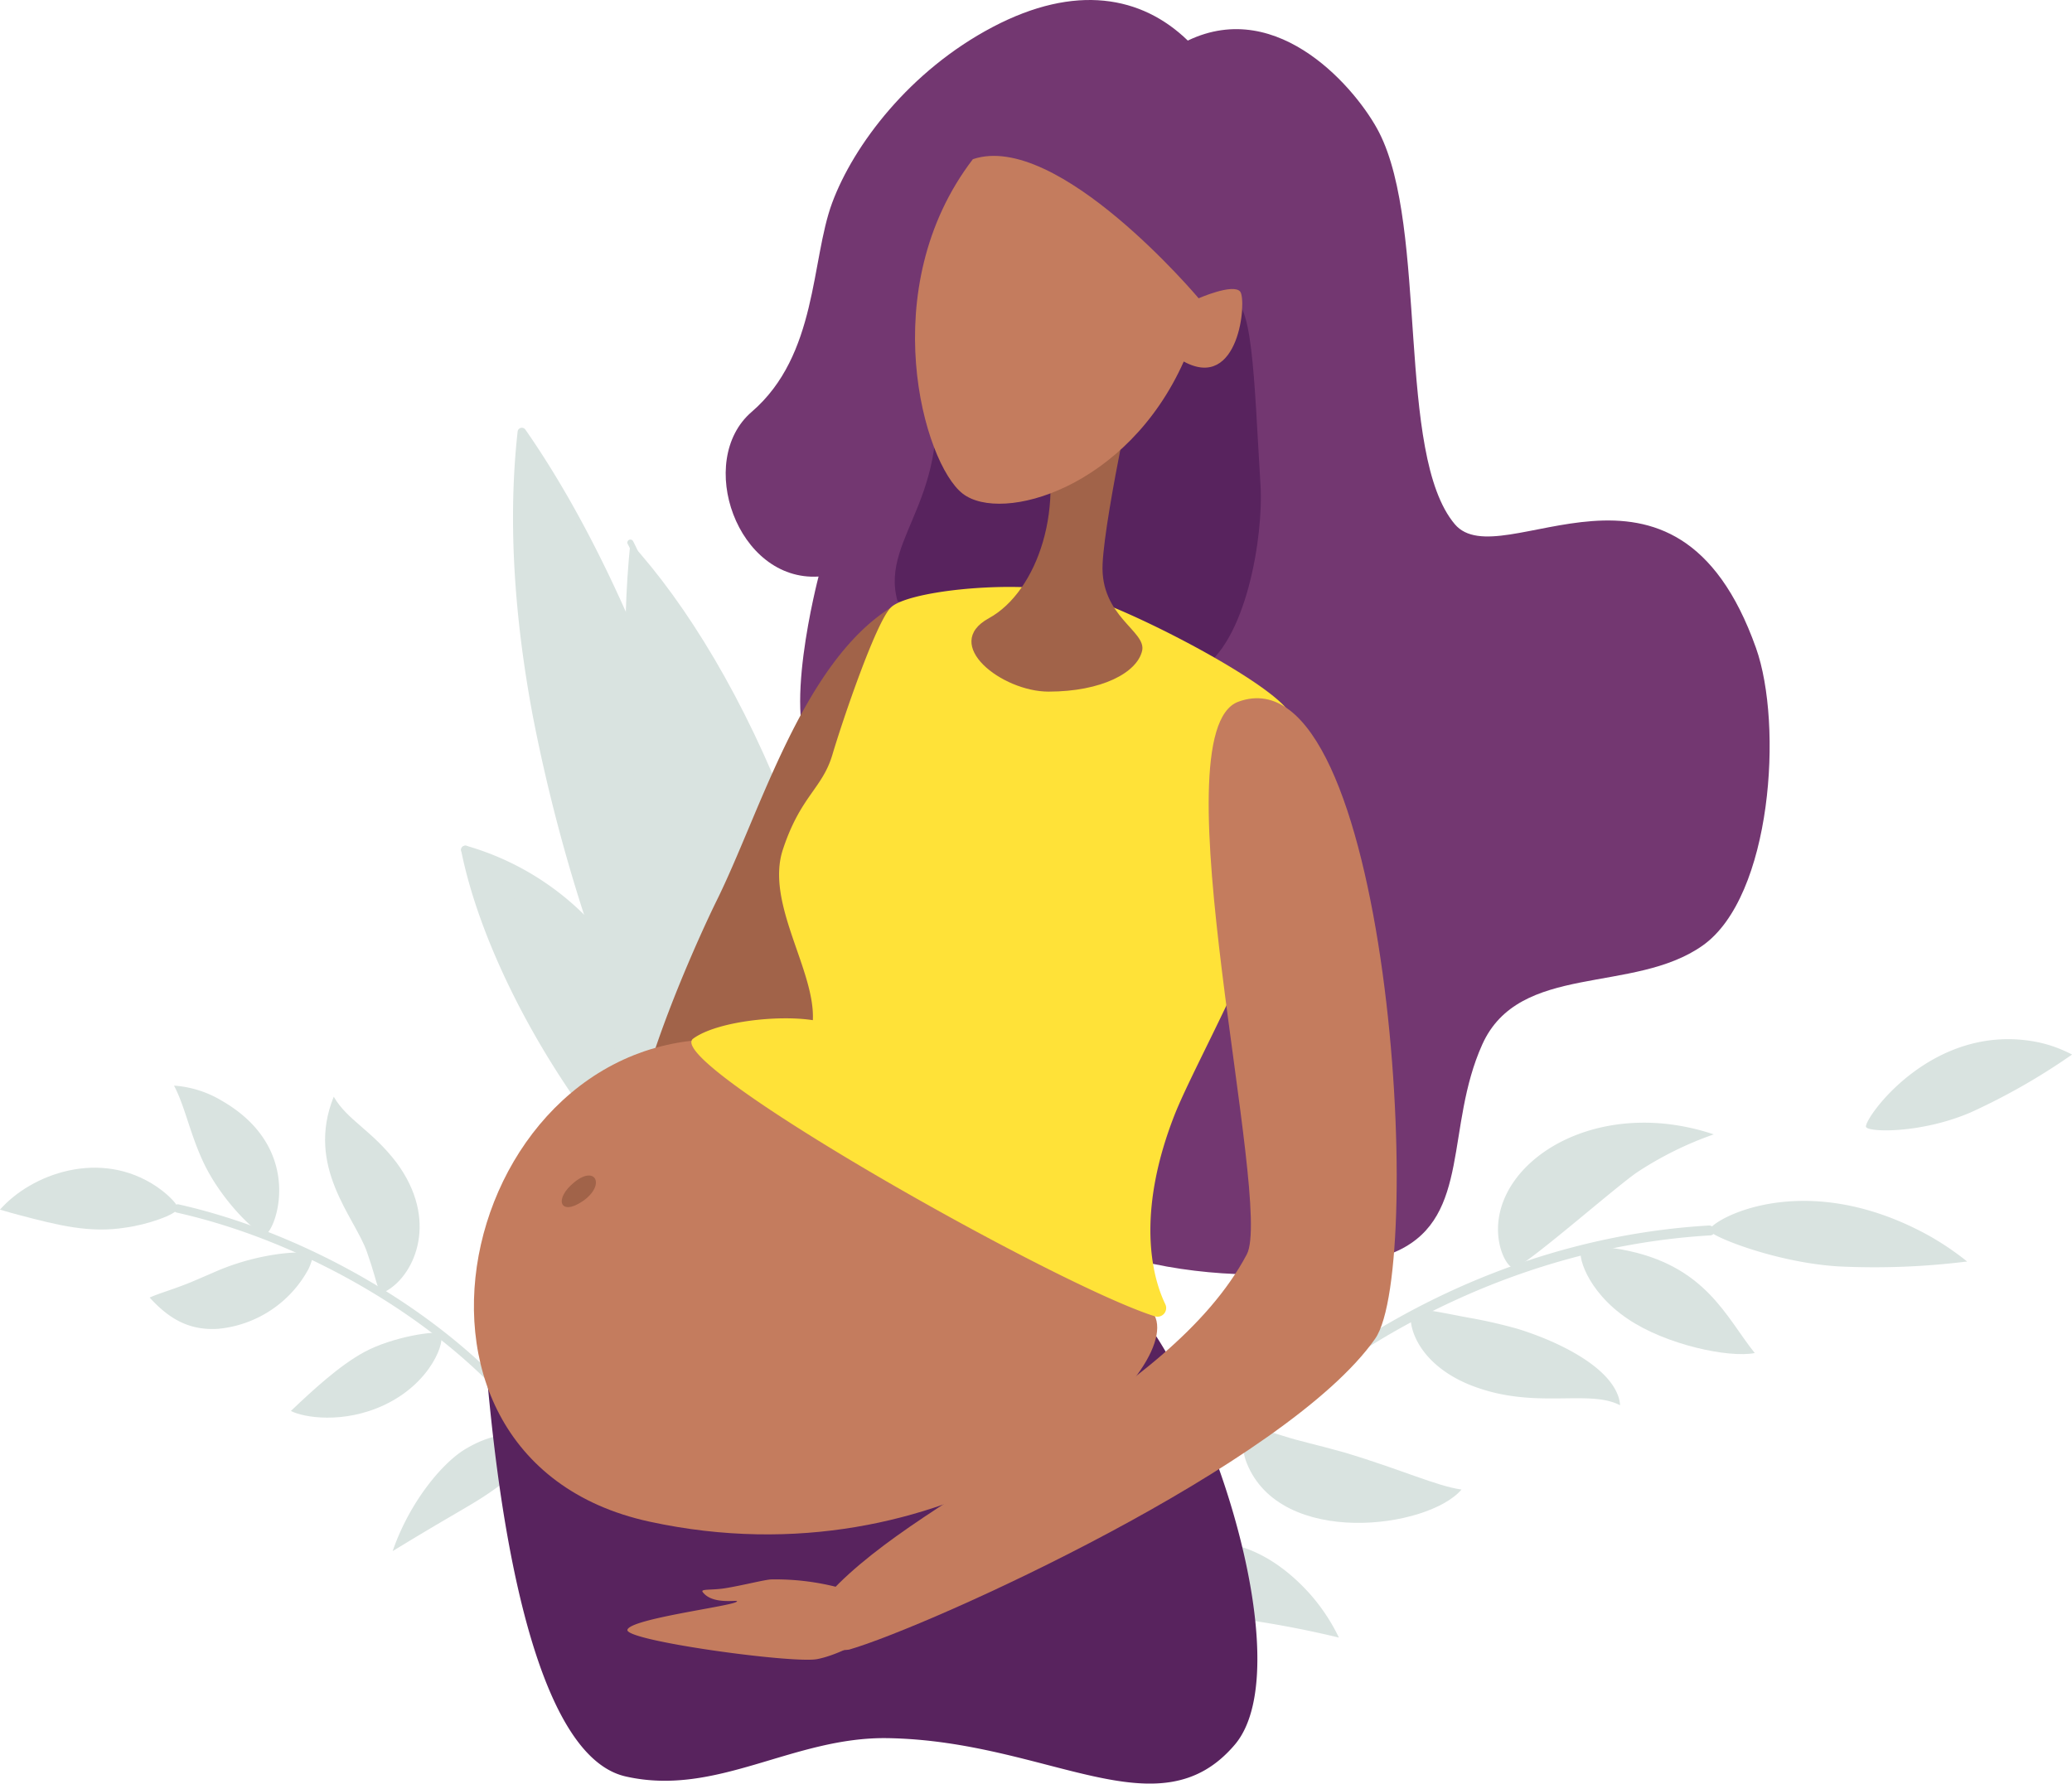 <?xml version="1.0" encoding="UTF-8"?> <svg xmlns="http://www.w3.org/2000/svg" width="247.183" height="212.827" viewBox="0 0 247.183 212.827"><g transform="translate(-58.722 -588.335)"><g transform="translate(113.731 639.383)"><g transform="translate(0 49.86)"><path d="M127.981,704.575c-11.558-5.467-27.9-29.175-31.535-47.337C122.407,664.241,127.981,704.575,127.981,704.575Z" transform="translate(-95.94 -656.748)" fill="#d9e3e0"></path><path d="M127.918,705.174c-5.589-2.644-12.669-9.776-18.937-19.078-6.457-9.583-11.149-20.008-12.871-28.6a.488.488,0,0,1,.156-.456.517.517,0,0,1,.481-.115,32.767,32.767,0,0,1,16.127,10.5,59.545,59.545,0,0,1,9.7,16.073,94.6,94.6,0,0,1,6.066,21.163.492.492,0,0,1-.208.465.529.529,0,0,1-.222.088A.517.517,0,0,1,127.918,705.174Zm-18.088-19.62c5.845,8.675,12.369,15.415,17.658,18.289a95.064,95.064,0,0,0-5.847-19.964c-4.1-9.7-11.64-21.934-24.368-25.781C99.094,666.416,103.64,676.369,109.831,685.554Z" transform="translate(-96.102 -656.905)" fill="#d9e3e0"></path></g><g transform="translate(6.193)"><path d="M126,720.554s-29.724-53.182-24.794-97.2c21.216,30.482,30.6,81.661,31.217,96.24Z" transform="translate(-100.149 -622.866)" fill="#d9e3e0"></path><path d="M125.713,720.948a244.207,244.207,0,0,1-14.278-32.163,202.367,202.367,0,0,1-8.774-31.423c-2.324-12.406-2.928-23.809-1.8-33.9a.5.5,0,0,1,.381-.427.508.508,0,0,1,.542.2c11.579,16.635,19.116,38.672,23.4,54.229,4.961,18.012,7.574,34.534,7.9,42.263a.5.5,0,0,1-.434.509l-6.424.957A.506.506,0,0,1,125.713,720.948Zm-23.986-96.017c-2.119,22.279,4.586,46.75,10.657,63.5a246.479,246.479,0,0,0,14.054,31.738l5.619-.837C131.225,703.021,121.538,654.29,101.727,624.931Z" transform="translate(-100.31 -623.023)" fill="#d9e3e0"></path></g><g transform="translate(19.233 13.339)"><path d="M138.349,713.868l-10.061,1.5s-22.823-38.571-18.272-83.043C123.371,646.931,138.023,678.063,138.349,713.868Z" transform="translate(-109.056 -631.975)" fill="#d9e3e0"></path><g transform="translate(0.599)"><path d="M133.883,714.988a.358.358,0,0,0,.309-.371c-.2-3.271-4.528-20.57-9.842-39.385-6.19-21.908-11.456-37.966-14.088-42.958a.366.366,0,0,0-.486-.149.348.348,0,0,0-.159.472c2.611,4.951,7.857,20.96,14.035,42.825,5.3,18.775,9.617,36.012,9.819,39.242a.353.353,0,0,0,.383.325Z" transform="translate(-109.579 -632.087)" fill="#d9e3e0"></path></g><g transform="translate(0 11.951)"><path d="M115.575,643.135a.364.364,0,0,0,.285-.222.343.343,0,0,0-.2-.452l-5.991-2.229a.369.369,0,0,0-.469.2.345.345,0,0,0,.2.452l5.992,2.229A.374.374,0,0,0,115.575,643.135Z" transform="translate(-109.171 -640.208)" fill="#d9e3e0"></path></g><g transform="translate(1.803 33.549)"><path d="M121.467,657.25a.363.363,0,0,0,.3-.29.348.348,0,0,0-.3-.4l-10.656-1.669a.366.366,0,0,0-.418.29.349.349,0,0,0,.3.4l10.656,1.669A.367.367,0,0,0,121.467,657.25Z" transform="translate(-110.397 -654.885)" fill="#d9e3e0"></path></g><g transform="translate(6.886 53.704)"><path d="M125.031,669.279a.358.358,0,0,0,.308-.38.354.354,0,0,0-.39-.316l-10.768.982a.361.361,0,0,0-.33.381.356.356,0,0,0,.391.316l10.766-.982Z" transform="translate(-113.85 -668.581)" fill="#d9e3e0"></path></g><g transform="translate(15.362 73.456)"><path d="M120.023,685.535a.357.357,0,0,0,.078-.022l7.371-2.834a.35.35,0,0,0,.206-.455.361.361,0,0,0-.468-.2l-7.37,2.834a.35.35,0,0,0-.206.455A.361.361,0,0,0,120.023,685.535Z" transform="translate(-119.61 -682.003)" fill="#d9e3e0"></path></g></g><g transform="translate(0 49.86)"><path d="M122.057,692.823a.5.5,0,0,0,.14-.043.486.486,0,0,0,.247-.652c-3.263-6.836-19.559-29.668-25.487-35.091a.516.516,0,0,0-.715.024.479.479,0,0,0,.018.693c5.873,5.373,22.029,28.012,25.266,34.792A.506.506,0,0,0,122.057,692.823Z" transform="translate(-96.102 -656.905)" fill="#d9e3e0"></path></g></g><g transform="translate(179.039 712.334)"><g transform="translate(6.046 22.234)"><path d="M144.9,744.671a.619.619,0,0,1-.272-.727c10.729-28.284,41.46-54.126,77.445-56.239a.671.671,0,0,1,.7.553.54.54,0,0,1-.52.625c-33.894,1.99-65.154,25.734-76.463,55.544A.591.591,0,0,1,144.9,744.671Z" transform="translate(-144.59 -687.704)" fill="#d9e3e0"></path></g><g transform="translate(83.612 19.297)"><path d="M197.3,688.149a93.082,93.082,0,0,1,30.738,3.7Z" transform="translate(-197.298 -684.622)" fill="#d9e3e0"></path><path d="M197.3,689.236c-.144-1.015,10.913-7.71,26.015.527a33.16,33.16,0,0,1,4.722,3.176,88.858,88.858,0,0,1-15.353.586C205.183,693.064,197.394,689.9,197.3,689.236Z" transform="translate(-197.298 -685.709)" fill="#d9e3e0"></path></g><g transform="translate(102.284)"><path d="M209.988,682.456a63.79,63.79,0,0,1,24.579-8.613Z" transform="translate(-209.985 -672.008)" fill="#d9e3e0"></path><path d="M209.989,683.044c-.194-1.023,8.011-12.678,20.6-10.069a15.736,15.736,0,0,1,3.984,1.455,76.214,76.214,0,0,1-12.083,6.9C216.522,683.9,210.117,683.718,209.989,683.044Z" transform="translate(-209.986 -672.596)" fill="#d9e3e0"></path></g><g transform="translate(68.236 24.749)"><path d="M192.481,698.041c-5-3.361-6.109-7.888-5.466-8.394s3.785-.059,4.714.107c10.061,1.844,12.44,8.056,15.905,12.363C204.546,702.726,197,701.122,192.481,698.041Z" transform="translate(-186.849 -689.414)" fill="#d9e3e0"></path></g><g transform="translate(47.977 32.266)"><path d="M179.814,703.37c-6.786-2.93-7.211-8.22-6.465-8.722.611-.412,3.6.274,6.5.814a59.011,59.011,0,0,1,6.039,1.372c4.09,1.263,10.351,4.038,11.869,7.807a4.225,4.225,0,0,1,.266.96c.028.221.031.334.031.334C194.2,703.924,187.545,706.637,179.814,703.37Z" transform="translate(-173.082 -694.521)" fill="#d9e3e0"></path></g><g transform="translate(27.963 46.147)"><path d="M159.937,708.391c-.73-1.745-.462-4.1-.019-4.366.5-.307,2.125.459,4.254,1.088,2.263.725,3.825,1,7.414,2.009,6.825,2.048,11,4.011,13.969,4.425C181.6,716.209,163.981,718.531,159.937,708.391Z" transform="translate(-159.482 -703.954)" fill="#d9e3e0"></path></g><g transform="translate(12.023 59.949)"><path d="M161.049,722.158c-3.756-.553-4.787-.9-9.738-1.505-1.232-.149-2.53-.278-2.633-.586-.7-2.094,11.873-13.664,23.781-.625a22.73,22.73,0,0,1,3.579,5.346A120.21,120.21,0,0,0,161.049,722.158Z" transform="translate(-148.651 -713.333)" fill="#d9e3e0"></path></g><g transform="translate(58.39 9.964)"><path d="M182.027,696.71c-.895-.066-2.787-3.539-1.341-7.673,2.48-7.086,13.244-12.279,25.212-8.276a41.364,41.364,0,0,0-9.153,4.532C194.05,687.134,183.094,696.8,182.027,696.71Z" transform="translate(-180.159 -679.367)" fill="#d9e3e0"></path></g><g transform="translate(30.89 14.616)"><path d="M168.756,706.328c-1.435.762-10.341-3.809-6.193-13.732a22.281,22.281,0,0,1,9.464-10.069c.012,4.777.21,7.66.087,10.6C171.918,697.8,169.391,705.991,168.756,706.328Z" transform="translate(-161.472 -682.528)" fill="#d9e3e0"></path></g><g transform="translate(0 38.558)"><path d="M160.9,714.83c-.823.552-5.207-1.653-5.939-2.056a36.992,36.992,0,0,1-3.676-2.144c-2.391-1.617-4.569-3.866-8.734-7.595-.124-.1-1.625-1.373-2.065-1.773a18.788,18.788,0,0,1,9.183-2.465,12.685,12.685,0,0,1,6.858,2.023C162.814,705.066,161.732,714.266,160.9,714.83Z" transform="translate(-140.481 -698.797)" fill="#d9e3e0"></path></g></g><g transform="translate(58.722 717.875)"><g transform="translate(20.713 14.16)"><path d="M122.3,731.616c.506-19.7-25.479-39.336-49.118-44.638a.5.5,0,0,1,.221-.98c23.652,5.307,50.428,25.165,49.9,45.643a.5.5,0,1,1-1-.025Z" transform="translate(-72.797 -685.983)" fill="#d9e3e0"></path></g><g transform="translate(0 9.796)"><path d="M79.935,686.719c-7.589-1.514-13.9-1.8-21.213.135Z" transform="translate(-58.722 -681.851)" fill="#d9e3e0"></path><path d="M77.448,685.3c1.686,1.164,2.55,2.282,2.487,2.581-.153.723-3.648,1.938-6.216,2.28-4.3.692-8.047-.271-12.729-1.5-.138-.037-1.785-.481-2.268-.64C62.41,683.808,70.663,680.693,77.448,685.3Z" transform="translate(-58.722 -683.018)" fill="#d9e3e0"></path></g><g transform="translate(20.761)"><path d="M83.69,694.128c-.8.143-5.323-4.056-7.513-8.961-1.482-3.277-2.1-6.454-3.348-8.806a12.762,12.762,0,0,1,5.694,1.8C88.676,684,84.881,693.906,83.69,694.128Z" transform="translate(-72.83 -676.361)" fill="#d9e3e0"></path></g><g transform="translate(38.781 1.323)"><path d="M92.508,700.369c-1.273.742-.823-.006-2.449-4.611-1.464-4.16-7.332-10.12-3.95-18.5,1.6,2.8,4.547,4,7.485,7.861C98.642,691.93,95.85,698.367,92.508,700.369Z" transform="translate(-85.075 -677.26)" fill="#d9e3e0"></path></g><g transform="translate(59.348 11.829)"><path d="M100.611,708.583c-.43.035-1.391-.01-1.522-.235-.224-.375.559-1.75,1.138-3.607a38.411,38.411,0,0,0,1.348-6.637c.547-3.663,1.352-10.172.172-13.705,2.24.923,5.878,4.59,7.379,9.558C111.583,702.26,106.615,708.12,100.611,708.583Z" transform="translate(-99.05 -684.399)" fill="#d9e3e0"></path></g><g transform="translate(68.861 30.778)"><path d="M109.491,716.316c-.346.311-2.736,2.428-3.179,2.275-.184-.069-.394-.472-.545-1.191-1.273-6.141,2.246-16.922,10.757-19.525a11.581,11.581,0,0,1,5.1-.494C117.172,708.895,114.018,712.412,109.491,716.316Z" transform="translate(-105.515 -697.276)" fill="#d9e3e0"></path></g><g transform="translate(17.858 19.91)"><path d="M90.2,690.13c.225.325-.224,1.364-.39,1.72A13.7,13.7,0,0,1,79.027,699c-3.442.228-5.87-1.189-8.17-3.726.942-.455,2.745-.952,4.856-1.81,1.987-.845,3.135-1.349,3.135-1.349C84.378,689.743,89.853,689.632,90.2,690.13Z" transform="translate(-70.857 -689.891)" fill="#d9e3e0"></path></g><g transform="translate(34.701 29.493)"><path d="M91.058,698.7c3.383-1.835,8.657-2.6,9.075-2.184.684.7-.958,5.8-6.684,8.5-4.859,2.29-9.636,1.505-11.147.714C84.77,703.389,88.044,700.328,91.058,698.7Z" transform="translate(-82.302 -696.402)" fill="#d9e3e0"></path></g><g transform="translate(46.838 41.53)"><path d="M99.346,706.354c4.959-2.949,9.055-1.448,9.2-.915.056.194-.157.6-.561,1.105a34.012,34.012,0,0,1-6.254,5.338c-2.015,1.354-4.353,2.544-11.177,6.716C92.623,712.586,96.654,707.884,99.346,706.354Z" transform="translate(-90.55 -704.582)" fill="#d9e3e0"></path></g></g><g transform="translate(115.259 588.335)"><path d="M128.63,657.131c-9.735.6-14.726-13.843-7.981-19.649,7.876-6.78,7.056-18.073,9.605-24.948s9.251-15.765,19.138-20.97,17.792-3.717,23.287,1.613c10.928-5.255,20.294,6.026,22.811,10.938,5.908,11.523,1.987,38.4,9.04,46.769,5.483,6.506,26.284-12.423,35.934,14.773,3.242,9.136,1.9,29.657-6.359,35.5s-21.884,1.988-26.3,11.813-1.363,20.463-10,24.574-32.14,5.024-45.91-5.6c-12.42-9.585-19.436-49.084-23.677-53.1S128.63,657.131,128.63,657.131Z" transform="translate(-87.515 -588.335)" fill="#733771"></path><path d="M167.526,656.868c-12-1.354-26.794-5.184-35.934-8.247-2.269-7.979,7.777-12.835,3.582-29.813-1.536-6.219,33.2-5.254,35.887-6.12,2.917-.943,3.039,9.236,3.829,22.09C175.261,640.822,173.187,653.707,167.526,656.868Z" transform="translate(-81.052 -576.879)" fill="#58235e"></path><path d="M113.357,708.476a12.273,12.273,0,0,0,5.627-1.885c12.488-6.864,21.772-30.543,23.01-43.839.993-10.671-1.142-25.141-1.143-25.141-10.562,6.671-15.545,24.424-20.788,35.014C117.868,677.057,103.348,708.376,113.357,708.476Z" transform="translate(-91.136 -565.096)" fill="#a16349"></path><path d="M173.557,693.138c-7.735,2.16-15.48,4.293-23.2,6.482-6.09,1.726-12.211-3.129-18.249-4.815a73.678,73.678,0,0,0-21.764-2.672c-3.723.1-7.826.659-10.181,3.073s-2.181,5.885-1.876,9c.806,8.241,3.99,44.31,16.484,47.159,10.877,2.48,19.952-4.753,31.279-4.567,19.191.315,32.293,11.526,41.414.768C195.453,738.141,184.059,703.1,173.557,693.138Z" transform="translate(-96.684 -539.396)" fill="#58235e"></path><path d="M129.812,672.818c-33.809-4-47.175,49.624-11.749,57.338s62.23-15.921,60.516-23.921S129.812,672.818,129.812,672.818Z" transform="translate(-97.141 -548.592)" fill="#c47c5e"></path><path d="M159.257,636.4c-7.413-1.238-18.9.119-20.713,2s-5.741,13.459-6.949,17.534-3.794,4.914-5.909,11.321,3.873,14.409,3.572,20.366c-4.185-.652-11.476.157-14.272,2.2-3.8,2.783,43.08,29.342,55.084,33.138A1.038,1.038,0,0,0,171.3,721.5c-2.012-4.2-3.068-11.836,1.065-22.457,3.533-9.074,20.885-37.683,13.689-48.239C183.354,646.846,164.811,637.332,159.257,636.4Z" transform="translate(-88.827 -565.889)" fill="#ffe238"></path><path d="M145.651,625.792c3.323,9.717-.349,20.076-6.087,23.21s1.557,8.765,7.1,8.765c6.337,0,10.565-2.256,11.17-4.87.546-2.363-5.017-4.1-4.715-10.369s4.412-24.633,4.715-26.2C156.448,614.352,145.651,625.792,145.651,625.792Z" transform="translate(-78.12 -575.241)" fill="#a16349"></path><path d="M139.8,601.369c-11.808,15.428-5.875,36.322-1.208,39.913s19.627-.662,26.365-15.77c6.634,3.62,7.546-7.32,6.733-8.341s-4.956.795-4.956.795S149.9,597.94,139.8,601.369Z" transform="translate(-80.276 -582.374)" fill="#c47c5e"></path><path d="M175.069,645.367c18.02-6.606,22.385,67.313,16.326,76-10.457,15-53.218,34.346-62.766,37.108-4.363.621-3.7-4.356-2.318-6.752,11.33-12.347,40.459-22.863,49.765-40.407C179.3,705.248,165.261,648.962,175.069,645.367Z" transform="translate(-83.876 -561.635)" fill="#c47c5e"></path><path d="M105.81,684.413c-2.553,2.032-1.756,4.153.957,2.294S108.362,682.379,105.81,684.413Z" transform="translate(-93.783 -543.384)" fill="#a16349"></path><path d="M136.64,717.917a29.646,29.646,0,0,0-9.816-1.517c-.708-.012-3.436.709-5.6,1.054-1.635.259-2.956.05-2.656.453,1.264,1.7,4.727.753,4,1.185-.939.555-12.648,2.018-12.981,3.32s19.678,4.047,22.625,3.5c2.736-.509,7.252-2.943,7.948-4.382S137.851,718.256,136.64,717.917Z" transform="translate(-91.275 -527.938)" fill="#c47c5e"></path></g></g></svg> 